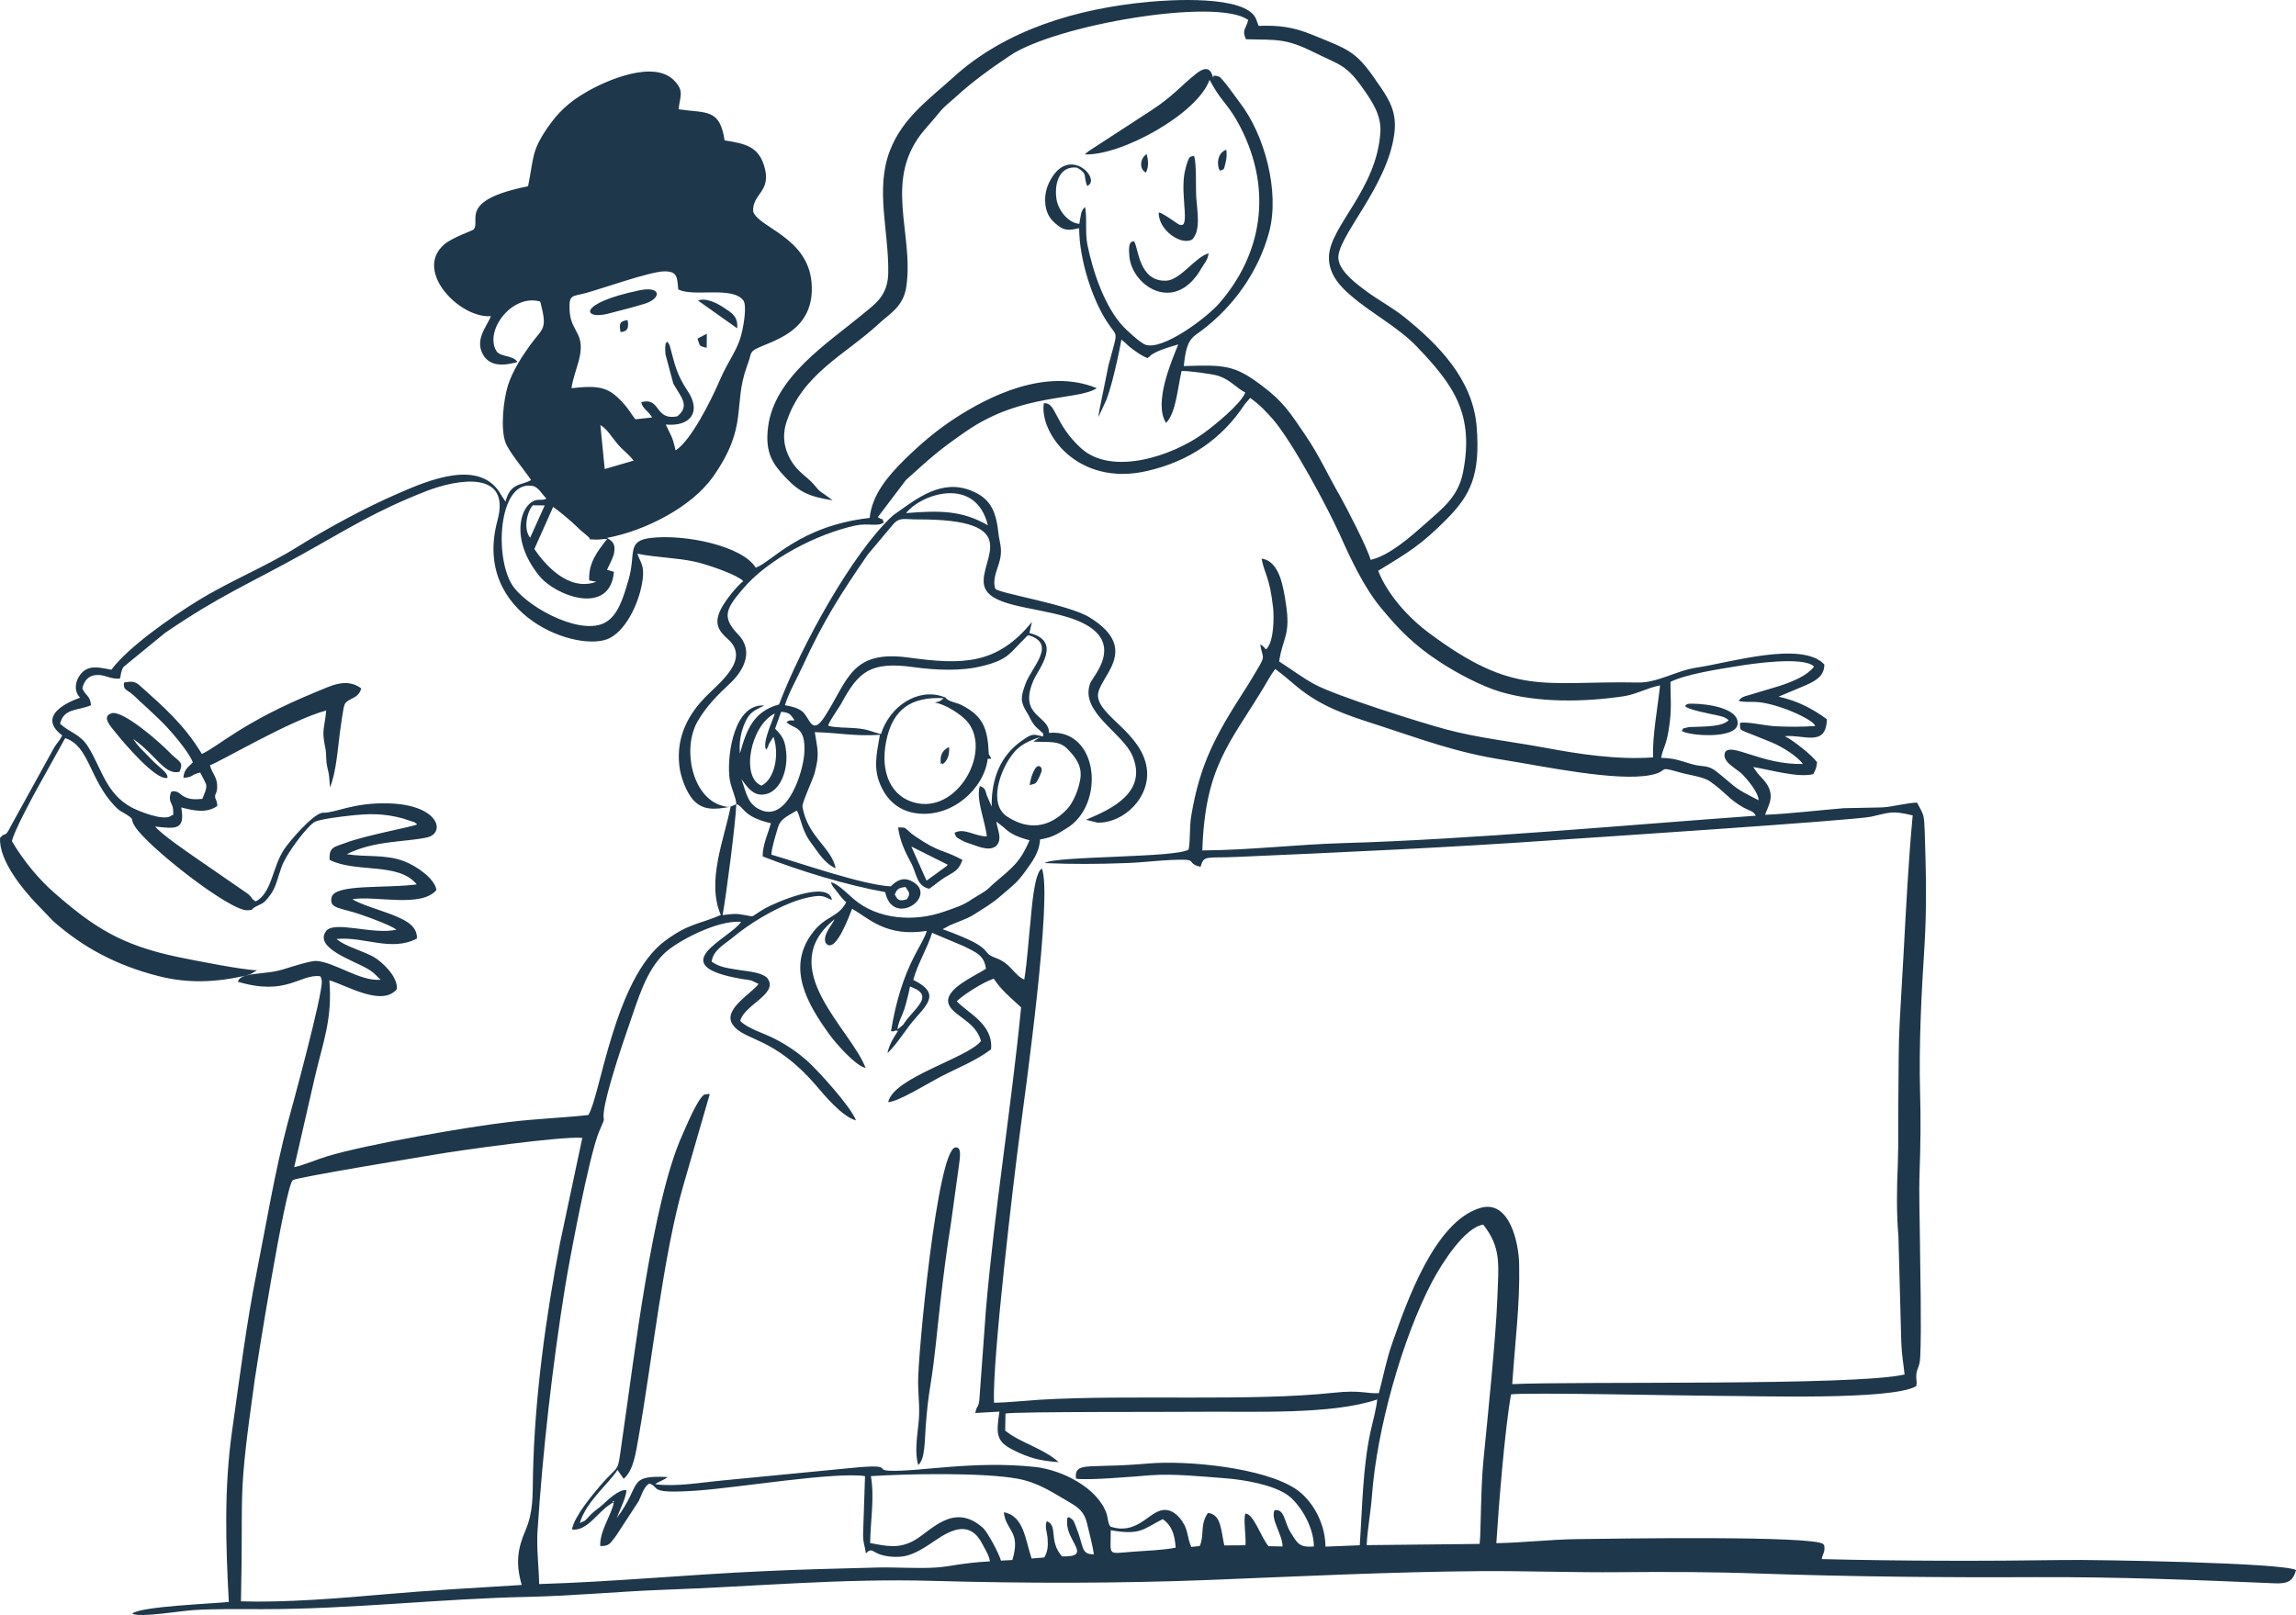 <?xml version="1.0" encoding="UTF-8" standalone="no"?>
<!-- Creator: CorelDRAW SE -->

<svg
   xml:space="preserve"
   width="152.684mm"
   height="107.429mm"
   version="1.1"
   style="clip-rule:evenodd;fill-rule:evenodd;image-rendering:optimizeQuality;shape-rendering:geometricPrecision;text-rendering:geometricPrecision"
   viewBox="0 0 15268.41 10742.851"
   id="svg39"
   sodipodi:docname="Produktkategorien_Illu_IT_Systembetreuung.svg"
   inkscape:version="1.3.2 (1:1.3.2+202311252150+091e20ef0f)"
   xmlns:inkscape="http://www.inkscape.org/namespaces/inkscape"
   xmlns:sodipodi="http://sodipodi.sourceforge.net/DTD/sodipodi-0.dtd"
   xmlns="http://www.w3.org/2000/svg"
   xmlns:svg="http://www.w3.org/2000/svg"><sodipodi:namedview
   id="namedview41"
   pagecolor="#ffffff"
   bordercolor="#666666"
   borderopacity="1.0"
   inkscape:pageshadow="2"
   inkscape:pageopacity="0.0"
   inkscape:pagecheckerboard="0"
   inkscape:document-units="mm"
   showgrid="false"
   inkscape:zoom="0.72604517"
   inkscape:cx="300.94546"
   inkscape:cy="130.15719"
   inkscape:window-width="1920"
   inkscape:window-height="997"
   inkscape:window-x="0"
   inkscape:window-y="28"
   inkscape:window-maximized="1"
   inkscape:current-layer="Ebene_x0020_1"
   inkscape:showpageshadow="0"
   inkscape:deskcolor="#d1d1d1" />
 <defs
   id="defs4">
  <style
   type="text/css"
   id="style2">
   <![CDATA[
    .fil0 {fill:#010101}
   ]]>
  </style>
 </defs>
 <g
   id="Ebene_x0020_1"
   inkscape:label="Ebene 1"
   inkscape:groupmode="layer"
   transform="translate(-2320.591,-11358.991)">
  <g
   id="_584013032"
   inkscape:export-filename="/mnt/samba/data/Marketing/Webseiten/X-Net_HP_2024/Ulf/x-net HP 2025 Illustrationen/x-net HP Lösungs-Produktkategorien Illus_vektor/SVG-zugeschnitten/IT-Systembetreuung.svg"
   inkscape:export-xdpi="96"
   inkscape:export-ydpi="96"
   style="fill:#1e374b;fill-opacity:1">
   <path
   class="fil0"
   d="m 9707,21538 c 202,35 215,-9 346,-74 56,40 79,94 86,190 -87,17 -198,20 -287,27 -173,13 -144,31 -145,-143 z m -3289,-78 c 9,-13 -6,8 0,0 z m -19,-117 c 1,-1 4,2 4,4 0,1 1,2 1,2 0,0 -21,14 -5,-6 z m 1713,-165 c 245,-16 744,-25 975,17 143,26 244,99 344,156 59,34 101,65 118,140 13,52 41,165 46,207 -89,2 -66,-55 -118,-180 -16,-39 -13,-48 -50,-68 -12,21 -10,-19 -10,39 -2,125 171,228 -34,223 -92,-105 -24,-205 -101,-234 -16,32 2,76 5,112 4,57 1,89 -22,129 l -84,7 c -44,-128 -51,-283 -185,-308 14,128 115,123 57,318 l -76,4 c -13,-48 -90,-191 -119,-217 -198,-178 -350,25 -462,85 -100,54 -179,36 -289,15 2,-144 30,-304 5,-445 z m 4048,451 -751,8 c 5,-108 27,-219 35,-327 32,-442 201,-1046 400,-1425 66,-124 216,-361 340,-380 119,152 103,257 94,488 -10,269 -64,787 -92,1074 -20,197 -16,480 -26,562 z m -6370,273 c -310,19 -616,36 -922,63 -294,26 -651,55 -945,46 17,-791 -25,-646 92,-1478 4,-32 201,-1284 253,-1324 25,-19 888,-160 934,-168 170,-30 859,-126 991,-113 l -148,698 c -95,493 -169,1031 -180,1540 -3,151 2,250 -50,373 -53,123 -66,220 -25,363 z m 2499,-3695 c 4,-47 30,-90 45,-134 13,-42 32,-116 38,-152 149,53 66,116 -18,216 -13,16 -16,23 -28,39 z m 53,-948 c 22,35 37,40 9,82 -51,15 -61,5 -80,-32 14,-36 24,-44 71,-50 z m -3829,-180 c 178,89 458,13 579,163 -207,28 -543,-5 -566,85 -20,80 65,69 201,118 58,20 190,68 230,98 -157,37 -418,-65 -470,12 -74,110 176,190 274,246 55,31 63,53 92,75 -136,14 -309,-119 -431,-125 -40,-1 -172,42 -218,56 -88,27 -164,21 -251,42 13,-5 25,-7 34,-10 l 43,-26 c -87,0 -431,-68 -531,-89 -373,-79 -555,-197 -816,-425 -101,-88 -204,-210 -283,-344 10,-60 135,-291 167,-349 l 187,-337 c 160,51 160,273 329,451 34,36 37,31 78,57 61,39 21,22 56,78 86,138 634,566 749,559 48,-3 18,-2 48,-20 3,-1 5,-3 7,-4 47,-25 51,-15 99,-81 37,-50 49,-118 73,-183 35,-97 180,-282 223,-301 39,-18 174,-34 228,-40 136,-15 226,-16 355,18 l 76,25 c 15,9 11,7 19,15 -24,15 -335,70 -479,124 -68,26 -109,25 -102,112 z m 5803,-63 c 18,-553 179,-707 405,-1079 25,-42 53,-94 80,-128 51,38 91,73 145,118 162,134 333,190 546,258 284,92 513,181 841,231 234,37 742,145 967,98 123,-25 37,-62 184,-19 65,19 165,31 207,61 108,75 123,118 226,176 41,22 59,18 80,53 -841,60 -1899,158 -2738,182 -317,9 -627,47 -943,49 z m -3065,-474 c 26,33 63,96 122,102 120,12 189,-140 176,-280 -8,-84 -27,-110 -74,-158 l 40,-112 c 56,4 63,17 89,56 -2,1 -5,-1 -5,1 -2,4 -26,-8 -48,11 42,49 131,16 118,210 -8,121 -108,445 -282,378 -96,-37 -101,-112 -136,-208 z m 1941,-250 c 108,6 173,-10 231,53 43,45 100,107 80,205 -14,73 -46,147 -87,192 -119,125 -257,140 -396,50 -131,-84 -48,-314 37,-420 44,-55 95,-82 180,-110 z m -1777,54 c 19,-25 9,-16 21,-42 l 28,-44 c 41,116 9,283 -80,325 -139,-56 -73,-401 89,-480 -12,45 -85,191 -58,241 z m 1123,-313 c 72,10 174,81 208,118 176,189 -44,602 -320,552 -180,-33 -255,-206 -212,-415 43,-213 168,-296 382,-285 -35,32 -40,21 -58,30 z m 5344,-12 c 79,20 101,-18 295,48 55,18 201,80 215,119 -77,7 -185,6 -263,2 -70,-3 -196,-34 -238,-22 4,55 -12,39 94,82 42,17 82,33 119,48 75,32 170,93 206,143 -275,6 -474,-144 -517,-79 -28,63 78,111 113,146 26,26 110,122 109,174 -173,-88 -136,-75 -275,-187 -68,-55 -95,-29 -179,-56 -76,-23 -105,-36 -194,-39 14,-74 39,-81 58,-240 12,-101 4,-173 4,-265 100,-51 321,-85 451,-106 77,-13 437,-67 504,4 -46,60 -135,97 -227,128 l -207,62 c -35,10 -48,12 -68,38 z m -4624,237 c -69,-15 -69,-23 -142,28 -140,98 -203,248 -201,438 l -32,-74 c -13,-42 -12,-50 -47,-62 -26,94 36,230 47,335 -83,-1 -150,-60 -215,-24 11,33 14,30 42,46 23,14 44,21 72,30 50,18 144,57 177,-8 21,-41 -6,-96 -13,-143 l 49,38 c 48,48 103,68 172,86 -64,152 -120,186 -233,284 -24,20 -38,38 -66,57 -25,17 -54,32 -83,51 -60,42 -109,56 -186,83 -195,69 -441,56 -604,-86 -42,-36 -107,-103 -148,-109 4,24 29,47 44,68 17,24 36,46 57,65 -57,107 -141,85 -233,215 -163,230 -20,467 118,660 42,59 175,212 244,227 -101,-264 -612,-667 -205,-990 -18,35 -70,96 -65,139 3,25 2,13 11,27 64,56 152,-194 169,-235 108,60 224,191 497,147 -15,49 -54,111 -78,158 -83,159 -129,322 -160,508 18,10 25,-10 46,0 -31,48 -56,85 -70,148 71,-68 126,-168 195,-243 99,-109 132,-167 -23,-245 27,-104 96,-215 125,-313 l 211,89 c 79,40 136,59 147,150 -64,44 -263,127 -251,221 12,88 183,121 218,260 -90,114 -581,241 -617,406 62,1 276,-131 345,-167 128,-66 237,-107 339,-184 17,-168 -159,-244 -228,-320 44,-43 175,-127 246,-150 54,81 113,126 182,191 -66,673 -176,1336 -234,2011 l -44,603 c -9,60 -13,22 -27,84 l 161,-9 c -25,156 -19,200 95,257 101,50 170,70 299,79 -105,-94 -256,-128 -356,-210 l 2,-113 c 39,-14 1137,-10 1280,-12 357,-4 889,22 1192,-82 -4,54 -32,159 -45,216 -52,243 -54,506 -71,754 l -228,9 c -2,-175 -103,-321 -197,-383 -214,-143 -722,-192 -980,-170 -96,8 -175,13 -274,15 -159,5 -213,-1 -209,76 0,3 1,7 2,10 72,13 397,-15 496,-23 153,-11 332,8 492,20 135,10 318,44 414,109 78,53 178,205 179,345 -99,8 -110,-21 -158,-99 -39,-64 -37,-154 -104,-142 -27,61 52,158 54,241 l -94,-2 c -53,-65 -98,-214 -153,-217 -16,34 5,148 0,211 l -141,1 c -22,-99 -20,-208 -109,-216 -55,83 -21,141 -54,220 l -56,6 c -28,-57 -19,-108 -59,-168 -24,-36 -74,-94 -146,-74 -89,26 -164,160 -331,108 -19,-15 -19,-64 -28,-88 -60,-173 -299,-291 -475,-310 -411,-44 -776,34 -972,25 -100,-5 52,-51 -304,-13 l -814,79 c -136,13 -298,42 -436,24 22,-19 60,-27 82,-48 -274,-12 -168,48 -338,273 18,-50 66,-145 64,-186 -50,-7 -127,69 -160,99 -26,23 -48,36 -74,61 -40,40 -29,41 -76,59 44,-144 183,-251 251,-353 l 41,59 c 68,-59 81,-177 101,-288 88,-499 165,-1217 297,-1668 l 174,-602 c -2,-1 -6,-4 -7,-2 l -29,4 c -47,31 -124,220 -146,269 -201,444 -321,1490 -397,2006 -39,270 -11,165 -150,328 -49,58 -171,201 -187,290 101,14 176,-121 254,-167 24,-15 -12,0 24,-11 -15,81 -94,187 -90,288 63,3 69,-23 106,-69 l 150,-230 c 18,-36 32,-93 70,-117 78,26 -19,71 321,47 269,-19 914,-126 1114,-96 l -13,390 c 1,59 11,69 19,124 38,-41 44,-8 100,9 46,14 104,18 153,10 77,-13 160,-73 214,-109 104,-70 227,-130 307,27 20,39 44,74 51,116 -185,10 -267,35 -359,41 -120,8 -265,-3 -390,0 -251,7 -500,12 -749,24 -499,22 -1001,71 -1500,86 -2,-110 -18,-242 -11,-351 34,-530 100,-1108 184,-1629 25,-155 160,-880 227,-1033 49,-110 21,-55 30,-128 13,-121 119,-438 163,-564 67,-193 116,-369 237,-488 80,-79 354,-226 513,-212 -73,112 -535,290 12,381 16,2 44,6 56,9 l 48,23 c -44,62 -240,170 -173,269 76,113 269,74 555,406 55,64 172,207 266,233 -34,-92 -254,-333 -325,-397 -58,-51 -128,-101 -213,-145 -78,-40 -181,-68 -232,-120 27,-107 249,-178 185,-278 -29,-44 -128,-51 -188,-60 -77,-13 -131,-17 -187,-56 9,-77 87,-116 143,-163 110,-91 258,-180 392,-232 39,-15 79,-27 120,-35 77,-14 84,-8 145,20 -20,-139 -380,18 -446,56 -119,69 -45,55 -171,38 -39,-5 -75,3 -110,6 23,-124 87,-617 91,-738 52,14 38,83 230,127 -16,63 -57,146 -54,221 240,94 556,191 814,237 51,240 357,27 181,-70 -61,-34 -104,-7 -144,32 -189,-10 -597,-154 -794,-211 3,-49 29,-130 44,-181 15,-53 50,-68 124,-112 6,8 2,-3 13,24 l 30,92 c 15,39 33,72 55,101 49,66 90,136 162,167 -27,-138 -188,-211 -221,-410 -4,-25 66,-173 80,-221 35,-130 21,-152 2,-275 158,4 264,29 433,18 -23,134 -48,229 12,352 42,86 118,158 240,171 229,26 441,-164 465,-364 9,0 17,1 24,-1 l -17,-30 c -7,-171 -37,-253 -183,-327 -35,-17 -67,-17 -96,-39 -24,-17 25,2 -25,-16 -167,-59 -354,62 -413,249 -67,-16 -81,-32 -168,-39 -55,-5 -132,-2 -182,-16 -5,-14 74,-126 84,-144 117,-219 197,-286 485,-246 147,20 315,28 457,-8 174,-43 181,-87 283,-186 13,-14 5,-7 21,-19 194,57 21,213 -19,324 -33,91 -35,119 12,194 18,29 25,54 50,84 12,14 23,21 35,33 27,29 18,2 21,39 z m -3019,-1038 47,9 c -188,69 -347,-122 -412,-218 l 125,-280 c 36,24 125,99 153,127 35,35 44,39 77,68 35,29 -18,17 48,22 24,3 49,-5 81,-4 -62,80 -126,158 -119,276 z m 320,-178 c 127,26 256,26 382,53 69,15 239,72 301,113 18,12 5,1 21,17 -39,30 -109,115 -141,172 -61,108 -22,159 41,215 150,136 -63,291 -155,387 -96,100 -193,247 -170,452 9,82 48,176 88,224 64,74 141,72 253,50 -42,216 -162,498 -65,720 -139,62 -211,53 -373,174 -335,251 -429,1035 -508,1157 -174,19 -349,25 -523,46 -278,32 -945,148 -1212,228 -75,23 -150,57 -221,73 l 138,-602 c 53,-229 117,-381 96,-641 113,32 351,179 449,58 6,-86 -101,-183 -155,-214 -72,-40 -197,-73 -246,-119 183,-18 364,87 534,-3 5,-94 -99,-131 -171,-161 -47,-19 -225,-73 -257,-101 159,-24 458,59 558,-61 -12,-77 -133,-160 -217,-192 -126,-47 -249,-25 -379,-46 178,-91 387,-80 531,-111 129,-27 85,-218 -253,-227 -237,-7 -351,64 -435,62 -63,-1 -229,196 -260,244 -78,116 -81,289 -188,346 -42,-22 -9,-22 -77,-67 l -297,-205 c -80,-56 -244,-166 -296,-226 137,15 201,26 174,-127 79,20 167,42 240,-10 -3,-45 -16,-42 -15,-66 1,-17 14,-21 14,-67 -1,-62 -36,-85 -48,-138 56,-16 538,-302 773,-364 -12,126 -32,126 -6,249 9,43 2,84 14,132 14,52 12,75 17,131 42,-106 50,-245 66,-367 4,-27 22,-165 31,-184 22,-47 90,-33 111,-108 -101,-75 -209,-13 -299,23 -495,203 -645,360 -761,413 -118,-195 -253,-312 -414,-456 -32,-28 -53,-28 -104,-19 -5,46 15,47 43,68 27,20 41,37 65,59 47,41 85,79 133,124 53,50 187,202 217,280 -29,32 -58,44 -63,102 63,0 53,-23 112,-34 6,13 38,70 40,82 5,25 -17,70 -26,93 -47,4 -81,5 -119,-14 -28,-14 -34,-32 -63,-36 -20,-2 -17,1 -26,4 -23,66 11,72 14,118 3,56 -3,28 -13,40 -47,38 -212,-28 -263,-55 -170,-91 -198,-256 -289,-403 -54,-87 -120,-92 -187,-154 26,-105 113,-84 206,-123 -6,-65 -36,-61 -58,-112 11,-49 40,-86 93,-89 59,-4 87,28 156,24 2,-3 3,-10 3,-9 2,10 1,-38 22,-69 l 276,-226 c 368,-251 540,-316 916,-525 297,-165 478,-284 821,-418 208,-81 565,-142 474,194 -174,639 549,890 749,782 116,-62 200,-252 217,-394 10,-90 -14,-103 -36,-166 z m 1787,-270 c 99,-127 462,-252 544,81 -173,-99 -317,-99 -544,-81 z m -2500,164 c -44,-53 -25,-167 18,-216 l 79,1 z m 577,-629 c 38,47 78,71 111,116 l -192,56 -29,-293 c 45,27 74,78 110,121 z m -302,-366 c 17,-124 98,-246 43,-357 -30,-61 -53,-88 -56,-170 -4,-99 22,-82 109,-106 109,-30 425,-142 519,-144 91,-1 87,38 95,120 104,53 354,-24 432,72 25,31 4,157 -6,201 -30,138 -82,173 -156,345 -50,116 -186,390 -288,453 -22,-101 -33,-100 -65,-172 169,15 237,-88 145,-224 -76,-113 -87,-187 -115,-287 -9,-33 3,2 -10,-26 l -10,-15 c -16,24 -8,-3 -14,39 0,0 1,44 2,46 l 52,194 c 44,83 117,146 27,218 -153,31 -108,-129 -240,-94 7,44 49,59 72,102 l -111,12 c -27,-33 -39,-59 -70,-95 -105,-121 -164,-132 -355,-112 z m 1737,746 -61,-44 c -31,-21 -30,-21 -53,-48 -45,-54 -63,-59 -109,-104 -66,-65 -129,-183 -86,-319 102,-325 396,-455 615,-659 69,-65 162,-111 183,-243 55,-360 -161,-718 123,-1049 36,-43 64,-72 97,-114 38,-46 67,-64 109,-103 112,-103 234,-190 362,-276 304,-204 1378,-388 1583,-236 -14,61 -44,64 -15,128 206,5 264,-7 451,86 177,88 216,79 337,255 50,73 114,164 106,279 -25,382 -337,623 -342,828 -3,123 88,207 146,257 141,122 313,208 440,341 243,254 383,449 305,838 -32,161 -141,242 -247,336 -95,84 -239,214 -367,243 -16,-69 -162,-352 -203,-424 -81,-140 -140,-273 -231,-406 -101,-148 -144,-221 -293,-332 -179,-134 -243,-136 -515,-127 17,-182 54,-188 123,-240 209,-159 373,-388 444,-650 73,-272 -31,-651 -195,-863 -18,-23 -118,-167 -139,-173 -52,-15 -31,3 -38,7 -8,-15 -17,-102 -113,-26 -115,92 -146,144 -301,246 l -406,264 c -15,10 2,-2 -13,10 -14,10 -10,6 -19,17 245,8 750,-272 828,-496 l 23,40 c 55,100 109,132 182,274 218,424 141,849 -140,1172 -83,96 -376,316 -491,276 -34,-12 -123,-94 -148,-121 -121,-130 -199,-354 -238,-543 -17,-85 -1,-186 -16,-252 -31,27 -27,60 -38,112 -75,-6 -145,-94 -153,-174 -13,-108 28,-214 138,-200 73,42 40,51 67,122 102,-41 -128,-289 -255,-18 -33,69 -34,163 6,225 16,26 53,57 75,70 41,23 76,13 121,4 1,215 90,475 183,619 76,119 78,42 12,293 l -61,301 c -1,3 -1,6 -1,10 -2,12 -4,17 -5,33 l 52,-112 c 15,-40 29,-85 40,-128 24,-93 43,-177 61,-275 31,22 39,39 74,63 31,22 62,46 100,60 3,-2 6,-8 7,-6 1,3 7,-7 13,-11 9,-7 -1,-3 20,-14 52,-29 108,-43 164,-60 -45,111 -166,392 -81,522 67,-69 76,-230 103,-345 43,-3 208,20 245,32 79,26 121,82 179,111 -30,76 -204,218 -279,272 -203,148 -608,287 -815,97 -178,-163 -162,-305 -246,-298 -31,198 225,557 686,451 282,-64 501,-216 650,-444 l 36,-42 c 60,41 109,93 155,146 131,154 360,583 442,764 69,156 159,347 268,480 119,145 221,252 395,365 107,71 274,161 405,200 247,73 555,69 821,29 87,-14 155,-56 240,-72 -15,145 -53,341 -46,479 -241,17 -493,-22 -718,-64 -226,-42 -445,-65 -658,-122 -182,-49 -730,-222 -875,-300 -83,-45 -159,-103 -236,-152 23,-159 78,-173 45,-383 -16,-101 -39,-286 -162,-301 21,108 54,119 77,330 6,63 4,207 -36,260 -21,28 -4,6 -50,-20 16,98 39,69 -22,171 -32,54 -61,103 -89,145 -184,287 -291,481 -348,827 -12,72 -5,158 -17,222 -82,56 -884,41 -958,90 187,8 352,7 540,0 130,-4 267,-25 394,-22 68,2 17,26 103,47 24,-81 35,-56 243,-66 712,-31 1421,-63 2130,-113 150,-10 1971,-130 2083,-154 134,-29 138,-43 280,-9 -28,299 -44,612 -60,909 -8,150 -18,304 -26,458 -9,160 -7,317 -9,480 -3,158 2,319 -4,476 -7,150 -9,329 4,474 l 19,703 c 3,89 14,142 22,219 -333,77 -2179,44 -2609,64 17,-263 52,-529 46,-797 -3,-153 -68,-428 -255,-376 -309,87 -497,640 -588,898 -41,116 -57,211 -90,335 -77,5 -122,-22 -297,-3 -554,60 -1356,11 -1960,47 -92,6 -219,19 -302,20 -15,-265 135,-1520 170,-1781 36,-277 221,-1591 148,-1773 -52,29 -68,279 -75,345 -14,131 -22,271 -42,394 -69,-30 -89,-108 -190,-144 -113,-40 16,-59 -353,-191 l 48,-26 c 54,-24 114,-42 161,-72 73,-47 122,-74 184,-129 73,-63 102,-82 156,-157 45,-64 93,-121 99,-213 51,-9 86,-20 125,-43 19,-12 29,-18 48,-29 264,-155 219,-667 -114,-637 5,-117 -208,-107 -102,-351 33,-76 193,-260 -28,-313 l 17,-74 c -232,286 -463,286 -820,237 -385,-53 -403,153 -558,392 -87,136 -99,5 -150,-34 -29,-23 -68,-33 -115,-41 26,-84 81,-179 119,-262 137,-298 249,-474 432,-740 l 173,-206 c 43,-45 78,-27 158,-28 714,-2 419,258 441,428 19,149 309,149 550,220 434,129 176,393 158,441 -74,191 214,328 280,483 105,246 -148,359 -309,426 l 76,19 c 177,5 357,-171 328,-365 -35,-231 -313,-341 -324,-475 -10,-121 300,-307 -57,-526 -142,-87 -604,-159 -626,-190 -21,-65 15,-127 30,-188 20,-77 -3,-123 -10,-188 -16,-151 -60,-229 -182,-277 -196,-78 -359,53 -495,149 l -20,14 c -2,1 -4,3 -6,5 -264,243 -606,861 -755,1255 -170,46 -216,168 -260,326 -7,-76 6,-142 34,-206 32,-71 62,-80 128,-113 -197,-14 -246,315 -233,467 5,71 46,142 47,189 -44,19 -42,25 -96,10 -199,-56 -264,-379 -163,-558 60,-105 139,-182 215,-253 96,-89 161,-220 56,-328 -113,-117 -78,-173 30,-301 168,-200 494,-367 748,-423 91,-19 148,10 191,-20 -22,-48 12,-3 -40,-36 l 186,-246 c 161,-146 221,-201 401,-325 372,-257 742,-203 869,-287 -339,-139 -722,56 -944,201 -124,81 -234,175 -337,277 -103,102 -214,229 -229,385 -470,54 -651,294 -758,331 -89,-145 -470,-224 -696,-198 -166,19 -99,104 -149,276 -35,119 -70,247 -166,292 -174,81 -539,-125 -617,-269 -113,-207 -72,-690 147,-644 37,8 62,58 89,83 -21,14 -40,5 -69,11 -103,25 -179,258 23,505 112,136 470,265 495,-28 l -46,-14 c 13,-27 41,-80 47,-111 12,-63 -12,-79 -47,-101 258,-48 563,-207 704,-405 239,-340 131,-471 226,-735 5,-15 11,-30 17,-49 3,-10 4,-18 7,-26 11,-30 -16,33 7,-17 31,-68 434,-85 399,-470 -28,-299 -351,-361 -388,-469 -7,-122 128,-130 72,-307 -39,-123 -121,-145 -262,-166 -32,-213 -118,-180 -306,-207 10,-91 39,-121 -30,-192 -135,-139 -454,1 -583,77 -118,68 -189,136 -261,241 -106,156 -88,196 -127,386 -471,94 -311,230 -362,287 -8,10 -142,52 -199,103 -198,177 108,490 314,474 -26,67 -108,154 -54,253 46,85 142,77 231,52 -33,-47 -104,-31 -138,-69 -88,-134 100,-388 289,-333 49,188 21,170 -66,288 -53,73 -121,177 -150,274 -28,91 -49,279 -16,373 23,65 129,188 171,252 -62,38 -138,15 -170,144 l -29,-45 c -138,-247 -489,-95 -684,-10 -223,96 -475,234 -671,356 -211,132 -453,228 -667,361 -183,113 -461,309 -570,456 -67,-12 -137,-33 -189,13 -45,41 -70,121 -19,173 -1,1 -318,100 -119,251 -14,31 -33,48 -52,78 l -290,526 c -42,84 -31,32 -71,77 -10,157 166,357 233,429 l 121,126 c 202,178 423,294 696,364 200,52 387,42 582,-2 -3,1 -21,8 -22,8 -27,20 -10,2 -30,32 327,99 415,-54 549,-36 5,10 7,9 10,30 11,80 -207,876 -227,948 -84,316 -143,675 -207,997 -68,342 -112,695 -162,1047 -54,382 -43,753 -22,1140 -109,12 -589,29 -643,78 54,28 324,-19 410,-24 148,-9 305,-6 457,-6 599,0 1179,-70 1776,-82 302,-7 593,-36 894,-47 604,-21 1176,-77 1797,-59 608,17 1218,17 1821,-6 603,-24 1201,-54 1810,-59 309,-2 619,10 927,7 304,-3 624,-2 927,9 607,21 1227,27 1843,24 536,-2 1053,18 1586,41 89,4 122,-16 142,-88 -82,-49 -1340,-70 -1538,-67 -530,8 -1087,7 -1616,-6 4,-29 19,-43 18,-72 -1,-27 -1,-14 -7,-27 -52,-59 -1402,-37 -1635,-34 -180,2 -359,24 -540,27 15,-242 57,-767 98,-990 114,-14 1146,9 1370,10 257,0 1157,31 1324,-64 l 3,-19 c 0,-19 0,-10 -2,-28 -6,-71 23,-67 26,-149 9,-211 0,-542 -2,-760 -1,-162 -8,-318 -2,-481 6,-166 8,-347 3,-513 -9,-312 9,-668 29,-978 16,-248 10,-505 2,-754 -5,-128 -5,-111 -51,-200 -63,0 -170,30 -237,32 l -251,5 c -171,14 -359,37 -523,44 22,-62 56,-108 25,-180 -19,-42 -48,-65 -73,-94 l -31,-44 c 107,17 301,74 400,47 16,-32 19,-35 25,-78 -29,-43 -157,-146 -215,-174 126,-13 275,76 280,-113 -100,-73 -196,-122 -321,-150 l 183,-77 c 59,-27 122,-58 121,-137 -148,-160 -637,-10 -845,20 -142,21 -261,102 -393,100 -628,-13 -818,99 -1394,-332 -133,-99 -272,-252 -335,-411 197,-121 283,-169 457,-345 156,-158 224,-292 198,-615 -26,-314 -254,-546 -485,-731 -75,-60 -173,-113 -246,-167 -65,-48 -177,-130 -188,-214 -20,-139 323,-475 371,-832 19,-139 -28,-220 -89,-311 -164,-243 -191,-243 -462,-353 -119,-48 -211,-62 -351,-57 l -17,-46 c -68,-164 -593,-125 -709,-114 -486,44 -961,189 -1305,503 -162,147 -335,267 -420,485 -101,258 -6,541 -12,820 -4,154 -96,208 -177,276 -230,190 -580,413 -622,744 -22,173 32,247 117,337 95,100 160,127 313,151 z"
   id="path7"
   style="fill:#1e374b;fill-opacity:1" />
   <path
   class="fil0"
   d="m 8427,21104 c 47,-40 42,-164 50,-262 8,-105 15,-171 31,-270 29,-175 44,-361 65,-542 20,-174 43,-359 71,-531 l 54,-391 c 5,-43 21,-124 -25,-116 -120,20 -248,1377 -247,1559 1,104 14,180 2,283 -10,93 -25,193 -1,270 z"
   id="path9"
   style="fill:#1e374b;fill-opacity:1" />
   <path
   class="fil0"
   d="m 3434,16533 c 5,-36 -59,-71 -107,-123 -36,-39 -95,-91 -120,-135 152,106 208,242 307,218 32,-71 -6,-65 -70,-133 -54,-57 -308,-282 -383,-256 -66,23 -7,84 34,135 44,55 264,317 339,294 z"
   id="path11"
   style="fill:#1e374b;fill-opacity:1" />
   <path
   class="fil0"
   d="m 10026,12772 c -3,118 151,224 224,179 56,-62 33,-179 26,-274 -5,-64 3,-233 -15,-280 -3,0 -7,-3 -7,0 l -19,5 c -17,15 -35,92 -39,118 -25,163 48,384 -44,327 -26,-17 -103,-73 -126,-75 z"
   id="path13"
   style="fill:#1e374b;fill-opacity:1" />
   <path
   class="fil0"
   d="m 8482,17217 -101,-227 242,121 c -6,8 -5,7 -17,16 z m 18,54 c 43,-29 69,-56 120,-85 60,-35 77,-44 101,-107 -133,-72 -149,-44 -313,-156 -21,-14 -26,-19 -43,-34 -31,-26 -21,-26 -72,-26 12,90 46,161 82,228 44,78 37,160 125,180 z"
   id="path15"
   style="fill:#1e374b;fill-opacity:1" />
   <path
   class="fil0"
   d="m 10358,13044 c -89,24 -188,179 -283,182 -180,7 -183,-214 -212,-261 -7,3 -44,-17 -32,102 21,198 304,382 478,78 19,-34 42,-52 49,-101 z"
   id="path17"
   style="fill:#1e374b;fill-opacity:1" />
   <path
   class="fil0"
   d="m 6573,13290 c -421,88 -374,199 -207,155 79,-21 170,-43 243,-66 114,-37 108,-119 -36,-89 z"
   id="path19"
   style="fill:#1e374b;fill-opacity:1" />
   <path
   class="fil0"
   d="m 13527,16053 c 0,24 171,55 211,64 30,7 55,11 78,33 -51,55 -235,38 -275,48 -48,12 -20,4 -37,23 51,34 366,56 372,-48 7,-105 -205,-132 -294,-133 -43,-1 -42,2 -55,13 z"
   id="path21"
   style="fill:#1e374b;fill-opacity:1" />
   <path
   class="fil0"
   d="m 6962,13358 261,185 c 6,-82 -38,-103 -88,-137 -36,-24 -116,-70 -173,-48 z"
   id="path23"
   style="fill:#1e374b;fill-opacity:1" />
   <path
   class="fil0"
   d="m 10432,12494 c 31,-10 26,-2 38,-50 8,-29 9,-56 6,-89 -64,21 -64,106 -44,139 z"
   id="path25"
   style="fill:#1e374b;fill-opacity:1" />
   <path
   class="fil0"
   d="m 9168,16581 c 45,-11 41,-9 61,-48 11,-24 29,-56 12,-72 -35,-34 -69,78 -73,120 z"
   id="path27"
   style="fill:#1e374b;fill-opacity:1" />
   <path
   class="fil0"
   d="m 8590,16442 c 30,-22 46,-60 42,-113 -31,11 -56,42 -56,79 0,71 -4,11 14,34 z"
   id="path29"
   style="fill:#1e374b;fill-opacity:1" />
   <path
   class="fil0"
   d="m 9941,12507 c 21,-44 15,-81 5,-123 -44,27 -52,100 -5,123 z"
   id="path31"
   style="fill:#1e374b;fill-opacity:1" />
   <path
   class="fil0"
   d="m 6959,13611 c 17,46 4,50 61,61 l 1,-93 z"
   id="path33"
   style="fill:#1e374b;fill-opacity:1" />
   <path
   class="fil0"
   d="m 6447,13568 c 50,-3 56,-33 47,-80 -52,8 -57,21 -47,80 z"
   id="path35"
   style="fill:#1e374b;fill-opacity:1" />
  </g>
 </g>
</svg>

